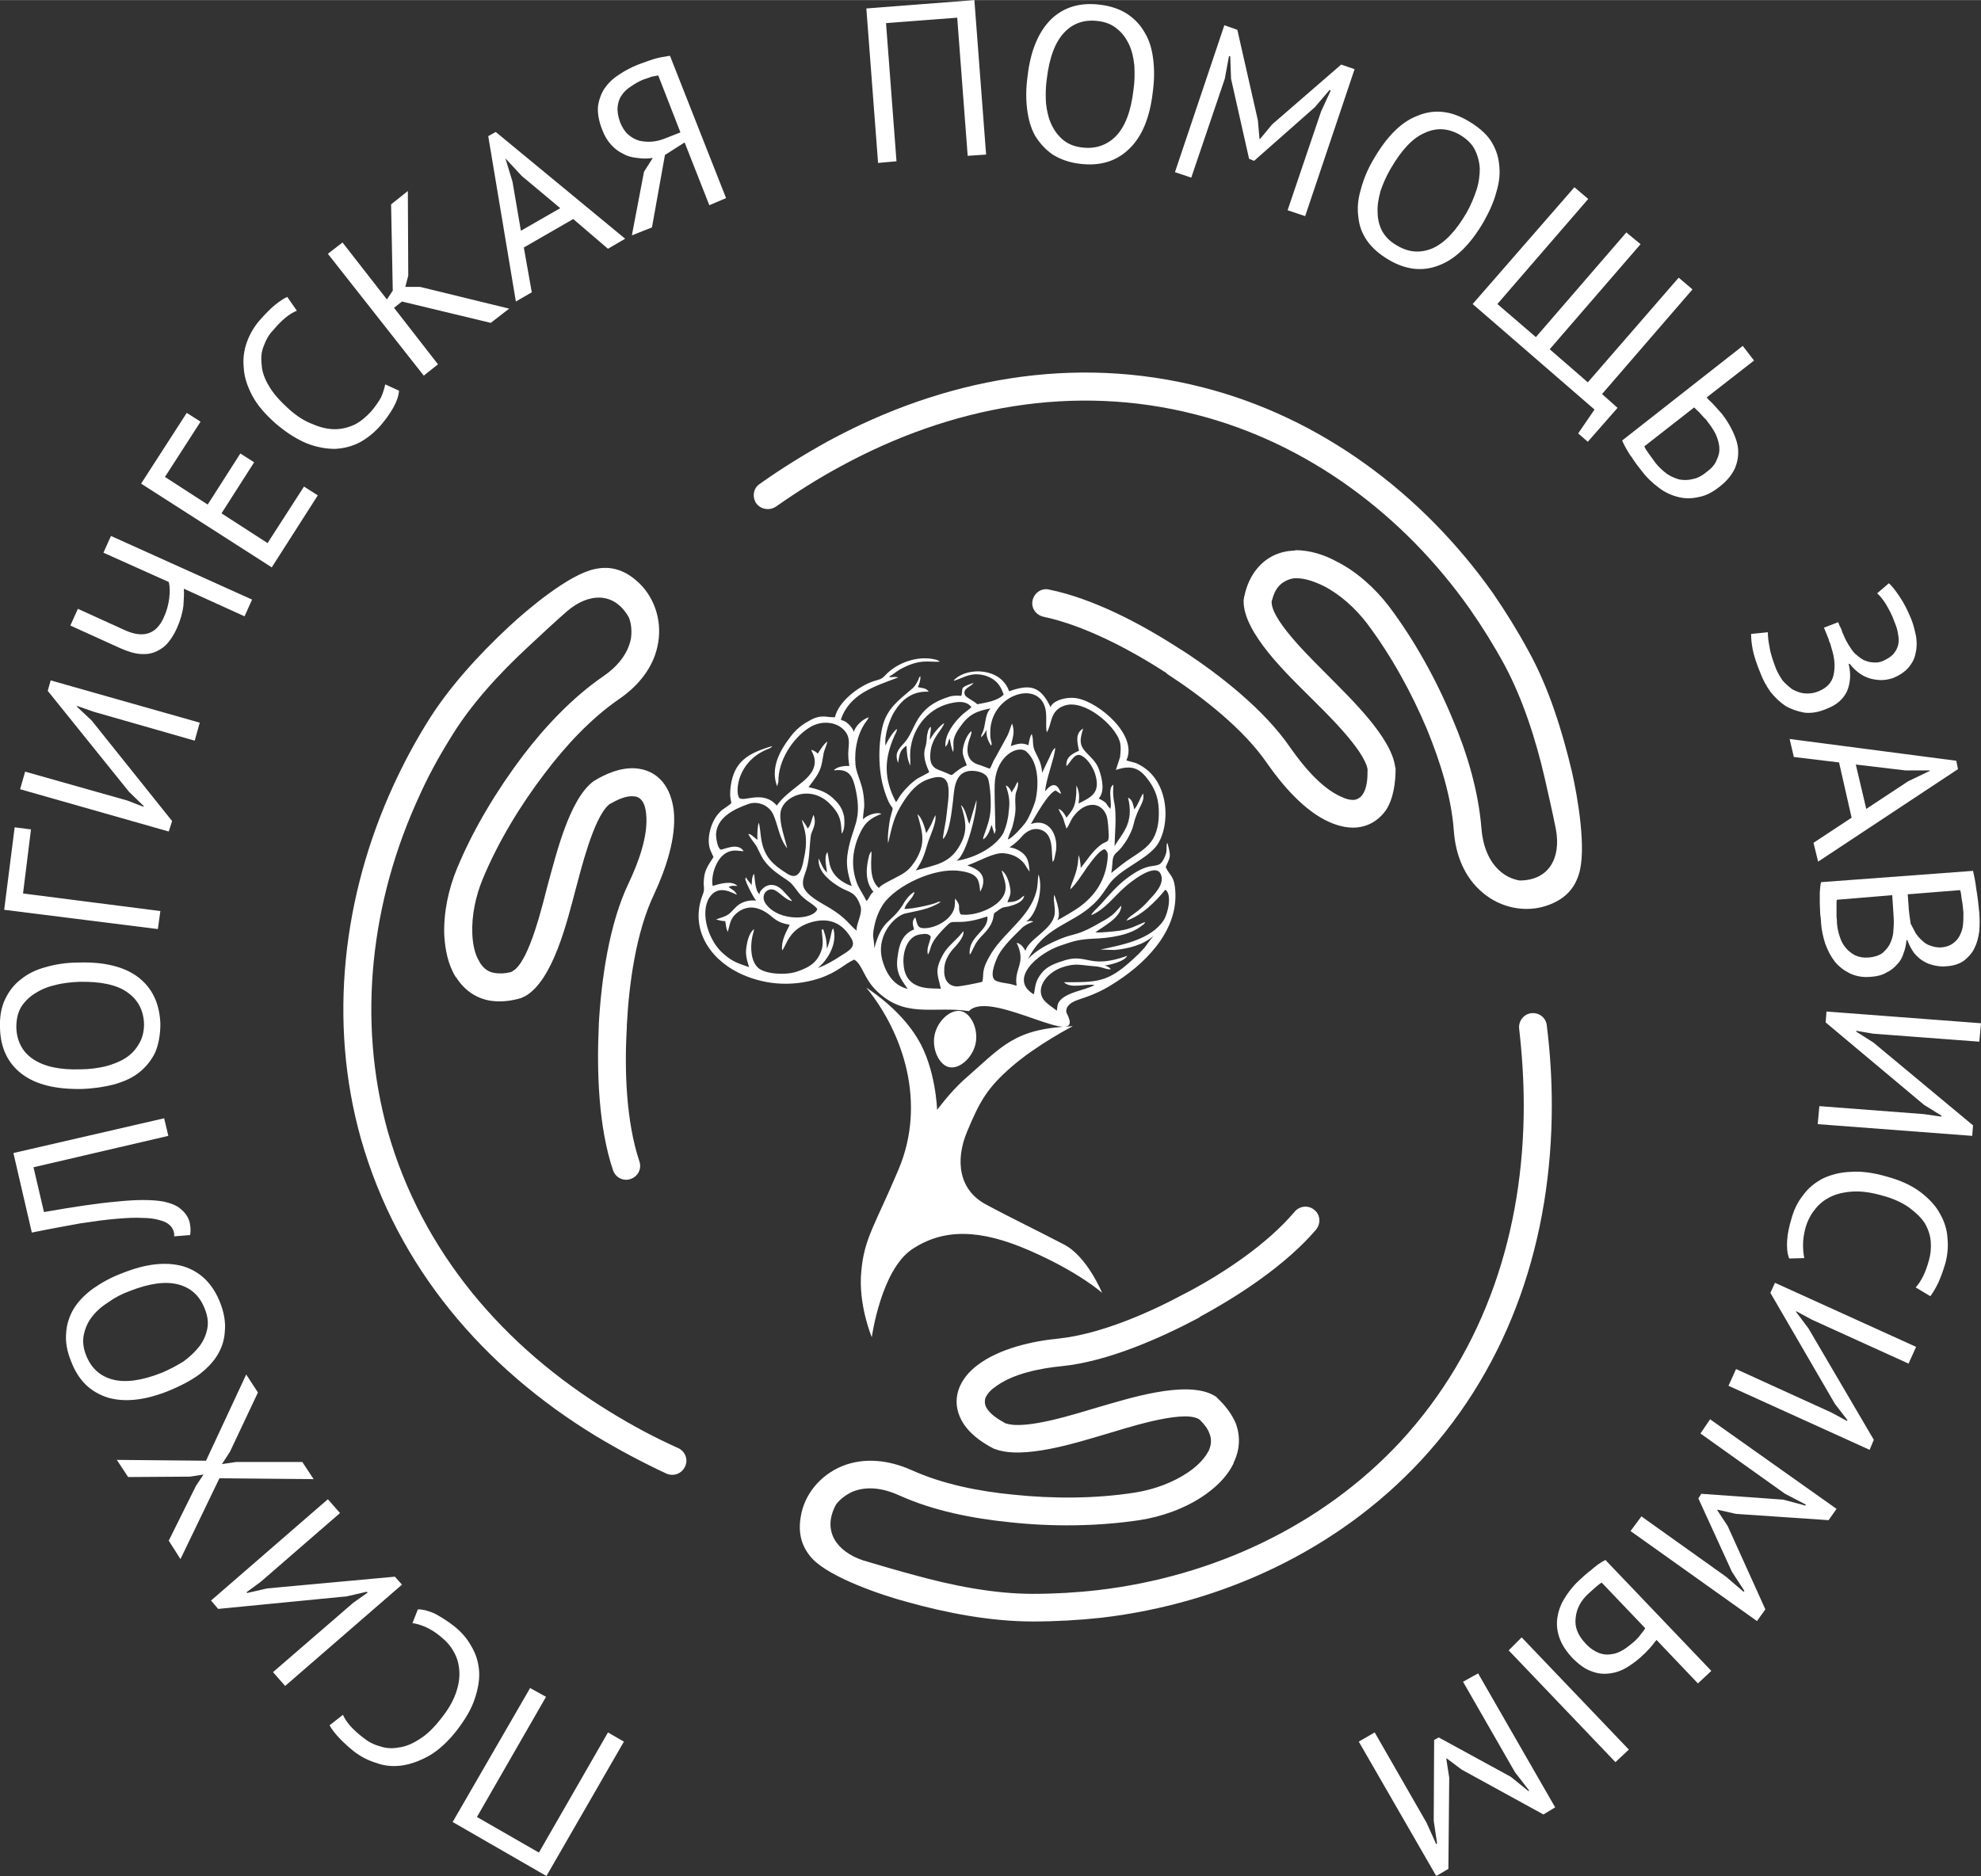<?xml version="1.0" encoding="UTF-8"?>
<!DOCTYPE svg PUBLIC "-//W3C//DTD SVG 1.1//EN" "http://www.w3.org/Graphics/SVG/1.1/DTD/svg11.dtd">
<!-- Creator: CorelDRAW 2020 (64-Bit) -->
<svg xmlns="http://www.w3.org/2000/svg" xml:space="preserve" width="455px" height="431px" version="1.1" style="shape-rendering:geometricPrecision; text-rendering:geometricPrecision; image-rendering:optimizeQuality; fill-rule:evenodd; clip-rule:evenodd"
viewBox="0 0 47.31 44.81"
 xmlns:xlink="http://www.w3.org/1999/xlink"
 xmlns:xodm="http://www.corel.com/coreldraw/odm/2003">
 <rect x="0" y="0" width="47.31" height="44.81" fill="#333333" stroke="none"/>
 <defs>
  <style type="text/css">
   <![CDATA[
    .fil1 {fill:white}
    .fil0 {fill:white;fill-rule:nonzero}
   ]]>
  </style>
 </defs>
 <g id="Слой_x0020_1">
  <g id="_913520592">
   <path class="fil0" d="M11.39 43.4l1.48 0.85 1.65 -2.87 0.38 0.22 -1.85 3.21 -2.24 -1.29 1.85 -3.2 0.38 0.21 -1.65 2.87zm-1.41 -4.96c0.13,0 0.27,0.04 0.42,0.11 0.14,0.08 0.29,0.17 0.43,0.28 0.18,0.14 0.32,0.3 0.42,0.48 0.11,0.18 0.17,0.37 0.19,0.58 0.02,0.21 -0.02,0.44 -0.1,0.68 -0.08,0.25 -0.23,0.5 -0.43,0.76 -0.21,0.27 -0.43,0.47 -0.65,0.6 -0.23,0.13 -0.45,0.21 -0.66,0.24 -0.22,0.03 -0.42,0.01 -0.61,-0.06 -0.2,-0.06 -0.37,-0.15 -0.53,-0.27 -0.16,-0.13 -0.29,-0.25 -0.38,-0.35 -0.09,-0.1 -0.16,-0.19 -0.21,-0.28l0.32 -0.25c0.08,0.18 0.24,0.36 0.49,0.55 0.11,0.09 0.24,0.16 0.39,0.2 0.14,0.05 0.29,0.06 0.45,0.03 0.17,-0.02 0.33,-0.09 0.5,-0.2 0.18,-0.11 0.35,-0.28 0.52,-0.5 0.16,-0.2 0.27,-0.39 0.34,-0.58 0.07,-0.19 0.1,-0.37 0.09,-0.54 -0.01,-0.17 -0.05,-0.32 -0.13,-0.46 -0.08,-0.15 -0.19,-0.27 -0.33,-0.38 -0.12,-0.1 -0.24,-0.17 -0.35,-0.22 -0.12,-0.05 -0.22,-0.08 -0.31,-0.09l0.13 -0.33zm-3.75 -0.66l-0.34 0.25 0.01 0.02 0.48 -0.11 3.05 -0.28 0.17 0.19 -2.79 2.42 -0.29 -0.33 1.92 -1.66 0.34 -0.24 -0.02 -0.02 -0.48 0.11 -3.07 0.3 -0.17 -0.2 2.79 -2.42 0.29 0.33 -1.89 1.64zm-0.99 -2.47l-0.93 1.93 -0.28 -0.44 0.65 -1.31 0.18 -0.27 -0.32 0.05 -1.48 0.01 -0.27 -0.41 2.13 0.02 0.96 -2.06 0.28 0.43 -0.67 1.42 -0.19 0.29 0.34 -0.05 1.58 0 0.27 0.41 -2.25 -0.02zm-1.21 -2.09c-0.57,0.23 -1.06,0.28 -1.46,0.16 -0.41,-0.13 -0.7,-0.41 -0.87,-0.86 -0.1,-0.24 -0.14,-0.47 -0.12,-0.68 0.01,-0.21 0.08,-0.41 0.18,-0.58 0.11,-0.18 0.27,-0.34 0.46,-0.48 0.2,-0.14 0.43,-0.27 0.7,-0.37 0.57,-0.23 1.06,-0.28 1.47,-0.16 0.4,0.13 0.69,0.41 0.87,0.87 0.09,0.23 0.13,0.46 0.11,0.67 -0.01,0.21 -0.07,0.4 -0.18,0.58 -0.11,0.18 -0.27,0.34 -0.46,0.48 -0.2,0.14 -0.43,0.26 -0.7,0.37zm-0.17 -0.43c0.19,-0.08 0.36,-0.17 0.52,-0.27 0.15,-0.11 0.28,-0.23 0.38,-0.36 0.1,-0.13 0.16,-0.27 0.19,-0.42 0.03,-0.15 0.01,-0.31 -0.06,-0.48 -0.12,-0.31 -0.33,-0.5 -0.63,-0.58 -0.3,-0.08 -0.69,-0.03 -1.17,0.16 -0.19,0.07 -0.36,0.16 -0.51,0.27 -0.16,0.1 -0.29,0.22 -0.39,0.35 -0.1,0.13 -0.16,0.28 -0.19,0.43 -0.03,0.15 -0.01,0.32 0.06,0.49 0.12,0.3 0.33,0.49 0.63,0.57 0.3,0.08 0.69,0.03 1.17,-0.16zm-3.06 -4.91l0.25 1.07c0.69,-0.12 1.27,-0.21 1.74,-0.25 0.47,-0.05 0.84,-0.05 1.12,0 0.18,0.04 0.33,0.1 0.42,0.19 0.1,0.08 0.17,0.19 0.2,0.31 0.01,0.06 0.02,0.11 0.02,0.16 0,0.05 0,0.09 -0.01,0.14l-0.38 0.03c0,-0.04 0,-0.08 -0.01,-0.11 -0.02,-0.06 -0.05,-0.12 -0.1,-0.16 -0.05,-0.05 -0.13,-0.09 -0.25,-0.12 -0.1,-0.03 -0.24,-0.05 -0.4,-0.05 -0.17,-0.01 -0.37,0 -0.61,0.02 -0.25,0.02 -0.54,0.06 -0.87,0.11 -0.33,0.06 -0.72,0.13 -1.16,0.22l-0.44 -1.9 3.6 -0.83 0.1 0.42 -3.22 0.75zm1.15 -1.87c-0.61,0.01 -1.09,-0.1 -1.43,-0.36 -0.33,-0.25 -0.51,-0.62 -0.52,-1.1 -0.01,-0.26 0.03,-0.49 0.12,-0.68 0.09,-0.19 0.21,-0.35 0.38,-0.48 0.16,-0.13 0.36,-0.23 0.59,-0.29 0.24,-0.07 0.5,-0.11 0.79,-0.11 0.61,-0.02 1.09,0.1 1.42,0.35 0.34,0.26 0.51,0.63 0.53,1.11 0,0.26 -0.04,0.48 -0.12,0.68 -0.09,0.19 -0.22,0.35 -0.38,0.48 -0.16,0.13 -0.36,0.22 -0.6,0.29 -0.23,0.06 -0.49,0.1 -0.78,0.11zm-0.01 -0.47c0.2,0 0.4,-0.03 0.58,-0.07 0.18,-0.05 0.34,-0.11 0.48,-0.2 0.14,-0.09 0.24,-0.2 0.32,-0.34 0.08,-0.13 0.12,-0.29 0.12,-0.47 -0.01,-0.32 -0.14,-0.58 -0.4,-0.76 -0.25,-0.18 -0.64,-0.26 -1.15,-0.25 -0.2,0.01 -0.4,0.03 -0.58,0.08 -0.18,0.04 -0.34,0.11 -0.48,0.2 -0.14,0.09 -0.25,0.2 -0.33,0.33 -0.08,0.14 -0.11,0.3 -0.11,0.48 0.01,0.32 0.14,0.58 0.39,0.75 0.26,0.18 0.64,0.27 1.16,0.25zm-1.2 -5.73l-0.19 1.53 3.28 0.42 -0.06 0.43 -3.67 -0.46 0.25 -1.97 0.39 0.05zm1.5 -2.81l-0.4 -0.14 0 0.02 0.35 0.33 1.92 2.4 -0.08 0.25 -3.55 -1.01 0.12 -0.42 2.44 0.69 0.39 0.15 0 -0.02 -0.35 -0.34 -1.94 -2.41 0.07 -0.25 3.56 1.01 -0.12 0.43 -2.41 -0.69zm-0.38 -2.46l1.12 0.51c0.44,0.2 0.75,0.1 0.93,-0.3 0.07,-0.15 0.11,-0.3 0.13,-0.45 0.02,-0.15 0.02,-0.29 -0.01,-0.4l-1.56 -0.7 0.18 -0.4 3.37 1.52 -0.18 0.4 -1.45 -0.66c0.01,0.11 0,0.25 -0.01,0.41 -0.02,0.16 -0.07,0.34 -0.15,0.52 -0.06,0.14 -0.13,0.25 -0.21,0.35 -0.08,0.1 -0.18,0.17 -0.29,0.22 -0.11,0.05 -0.23,0.07 -0.37,0.06 -0.15,-0.01 -0.31,-0.06 -0.49,-0.14l-1.19 -0.54 0.18 -0.4zm1.51 -2.99l1.09 -1.69 0.33 0.21 -0.85 1.32 1.02 0.66 0.78 -1.22 0.33 0.21 -0.78 1.22 1.1 0.71 0.87 -1.35 0.33 0.21 -1.1 1.72 -3.12 -2zm6.16 -2.22c-0.01,0.13 -0.06,0.27 -0.14,0.41 -0.08,0.14 -0.18,0.28 -0.3,0.42 -0.15,0.17 -0.31,0.3 -0.49,0.4 -0.19,0.1 -0.39,0.15 -0.6,0.16 -0.21,0 -0.44,-0.04 -0.67,-0.13 -0.24,-0.1 -0.48,-0.25 -0.74,-0.47 -0.26,-0.23 -0.45,-0.45 -0.57,-0.68 -0.12,-0.23 -0.19,-0.45 -0.2,-0.67 -0.02,-0.22 0.01,-0.42 0.08,-0.61 0.07,-0.19 0.17,-0.36 0.3,-0.51 0.14,-0.16 0.26,-0.28 0.37,-0.37 0.1,-0.08 0.2,-0.15 0.29,-0.19l0.23 0.33c-0.18,0.07 -0.37,0.23 -0.57,0.47 -0.1,0.1 -0.17,0.23 -0.22,0.37 -0.06,0.14 -0.07,0.29 -0.05,0.46 0.01,0.16 0.07,0.33 0.18,0.51 0.1,0.17 0.26,0.35 0.47,0.54 0.19,0.17 0.38,0.29 0.57,0.36 0.18,0.08 0.36,0.12 0.53,0.12 0.16,0 0.32,-0.04 0.47,-0.11 0.14,-0.07 0.27,-0.18 0.39,-0.31 0.1,-0.12 0.18,-0.23 0.24,-0.34 0.05,-0.11 0.08,-0.22 0.1,-0.31l0.33 0.15zm0.07 -2.13l-0.19 0.15 1.05 1.35 -0.34 0.27 -2.29 -2.91 0.35 -0.27 1.06 1.36 0.14 -0.21 -0.04 -2.06 0.4 -0.32 0.01 2.02 -0.07 0.27 0.35 0 2.13 0.52 -0.44 0.34 -2.12 -0.51zm4.09 -1.97l-1.18 0.68 0.19 1.07 -0.38 0.22 -0.66 -3.95 0.18 -0.1 3.09 2.55 -0.41 0.24 -0.83 -0.71zm-1.25 0.28l0.94 -0.54 -0.92 -0.77 -0.39 -0.42 0 0 0.17 0.56 0.2 1.17zm4.9 -0.78l-0.4 0.17 -0.59 -1.5 -0.47 0.3 -0.31 1.73 -0.48 0.19 0.29 -1.52 0.21 -0.33c-0.12,0.02 -0.25,0.02 -0.37,0 -0.12,-0.01 -0.24,-0.04 -0.34,-0.1 -0.11,-0.05 -0.21,-0.13 -0.29,-0.22 -0.09,-0.1 -0.16,-0.22 -0.21,-0.36 -0.08,-0.2 -0.11,-0.38 -0.1,-0.54 0.02,-0.16 0.07,-0.3 0.15,-0.43 0.09,-0.13 0.2,-0.24 0.34,-0.33 0.14,-0.1 0.3,-0.18 0.47,-0.25 0.12,-0.04 0.24,-0.09 0.37,-0.13 0.13,-0.04 0.26,-0.06 0.39,-0.08l1.34 3.4zm-1.98 -2.83c-0.1,0.04 -0.2,0.1 -0.29,0.16 -0.09,0.06 -0.17,0.13 -0.22,0.21 -0.06,0.08 -0.09,0.18 -0.1,0.28 -0.01,0.11 0.01,0.23 0.06,0.37 0.05,0.12 0.11,0.22 0.19,0.29 0.08,0.07 0.17,0.12 0.27,0.15 0.1,0.02 0.2,0.03 0.31,0.02 0.11,-0.01 0.22,-0.04 0.34,-0.09l0.33 -0.13 -0.53 -1.36c-0.05,0.01 -0.11,0.02 -0.16,0.03 -0.05,0.02 -0.11,0.04 -0.2,0.07zm7.5 -1.48l-1.7 0.13 0.25 3.3 -0.44 0.04 -0.28 -3.69 2.58 -0.2 0.28 3.69 -0.44 0.03 -0.25 -3.3zm1.68 1.4c0.07,-0.61 0.26,-1.06 0.56,-1.36 0.3,-0.29 0.69,-0.41 1.17,-0.35 0.26,0.03 0.48,0.11 0.65,0.22 0.18,0.12 0.32,0.27 0.42,0.45 0.11,0.18 0.17,0.39 0.2,0.63 0.03,0.24 0.03,0.5 -0.01,0.79 -0.07,0.61 -0.26,1.07 -0.57,1.36 -0.3,0.29 -0.69,0.41 -1.17,0.35 -0.26,-0.03 -0.47,-0.11 -0.65,-0.22 -0.17,-0.12 -0.31,-0.27 -0.42,-0.45 -0.1,-0.18 -0.16,-0.39 -0.19,-0.63 -0.03,-0.24 -0.03,-0.5 0.01,-0.79zm0.46 0.06c-0.03,0.2 -0.03,0.4 -0.02,0.58 0.02,0.19 0.06,0.36 0.13,0.51 0.07,0.15 0.16,0.27 0.28,0.37 0.12,0.1 0.27,0.16 0.45,0.18 0.32,0.04 0.59,-0.05 0.81,-0.27 0.22,-0.23 0.36,-0.59 0.42,-1.11 0.03,-0.2 0.03,-0.39 0.02,-0.58 -0.02,-0.19 -0.06,-0.36 -0.13,-0.51 -0.07,-0.14 -0.16,-0.27 -0.29,-0.37 -0.12,-0.1 -0.27,-0.16 -0.45,-0.18 -0.32,-0.04 -0.59,0.05 -0.8,0.27 -0.22,0.23 -0.36,0.6 -0.42,1.11zm6.55 0.78l0.23 -0.5 -0.03 -0.01 -0.35 0.41 -1.45 1.28 -0.12 -0.05 -0.43 -1.91 -0.02 -0.54 -0.03 0 -0.1 0.54 -0.8 2.36 -0.39 -0.13 1.18 -3.51 0.31 0.11 0.49 2.16 0.04 0.45 0.01 0 0.29 -0.35 1.65 -1.43 0.32 0.11 -1.18 3.51 -0.42 -0.14 0.8 -2.36zm1.26 1.13c0.31,-0.53 0.65,-0.88 1.05,-1.03 0.39,-0.16 0.79,-0.12 1.21,0.13 0.22,0.13 0.4,0.28 0.52,0.45 0.12,0.18 0.19,0.37 0.21,0.57 0.03,0.21 0.01,0.43 -0.06,0.66 -0.06,0.24 -0.17,0.48 -0.31,0.73 -0.31,0.53 -0.66,0.88 -1.05,1.03 -0.39,0.16 -0.8,0.12 -1.22,-0.13 -0.22,-0.13 -0.39,-0.28 -0.51,-0.45 -0.12,-0.17 -0.19,-0.36 -0.21,-0.57 -0.03,-0.21 -0.01,-0.43 0.06,-0.66 0.06,-0.23 0.16,-0.48 0.31,-0.73zm0.4 0.24c-0.1,0.17 -0.18,0.35 -0.24,0.53 -0.05,0.18 -0.08,0.35 -0.07,0.51 0,0.16 0.04,0.32 0.11,0.45 0.08,0.14 0.19,0.25 0.35,0.34 0.28,0.17 0.56,0.19 0.85,0.07 0.29,-0.13 0.56,-0.41 0.82,-0.86 0.1,-0.18 0.17,-0.35 0.23,-0.53 0.06,-0.18 0.08,-0.36 0.08,-0.52 -0.01,-0.16 -0.05,-0.31 -0.12,-0.45 -0.07,-0.14 -0.19,-0.25 -0.35,-0.35 -0.28,-0.16 -0.56,-0.18 -0.84,-0.05 -0.29,0.12 -0.56,0.41 -0.82,0.86zm1.96 3.23l2.43 -2.79 0.33 0.28 -2.17 2.51 0.92 0.79 2.16 -2.5 0.34 0.28 -2.17 2.51 0.91 0.79 2.17 -2.5 0.33 0.28 -2.16 2.5 0.37 0.33 -0.71 0.81 -0.23 -0.2 0.39 -0.57 -2.91 -2.52zm6.45 1l0.27 0.35 -1.13 0.88c0.01,0.02 0.03,0.04 0.06,0.07 0.03,0.03 0.07,0.06 0.1,0.1 0.03,0.03 0.07,0.07 0.1,0.11 0.04,0.04 0.07,0.08 0.1,0.11 0.1,0.13 0.19,0.27 0.26,0.42 0.07,0.15 0.12,0.29 0.13,0.44 0.01,0.16 -0.02,0.31 -0.08,0.45 -0.07,0.15 -0.19,0.3 -0.36,0.43 -0.16,0.13 -0.33,0.22 -0.5,0.25 -0.17,0.04 -0.33,0.04 -0.49,0 -0.16,-0.04 -0.32,-0.11 -0.46,-0.22 -0.15,-0.11 -0.29,-0.24 -0.41,-0.4 -0.03,-0.04 -0.07,-0.09 -0.11,-0.14 -0.04,-0.06 -0.09,-0.12 -0.13,-0.19 -0.05,-0.06 -0.09,-0.13 -0.13,-0.2 -0.04,-0.07 -0.07,-0.13 -0.1,-0.2l2.88 -2.26zm-2.08 2.8c0.08,0.1 0.17,0.18 0.26,0.25 0.1,0.07 0.2,0.11 0.3,0.14 0.11,0.02 0.22,0.02 0.33,-0.01 0.11,-0.02 0.22,-0.08 0.33,-0.17 0.12,-0.09 0.2,-0.18 0.24,-0.29 0.05,-0.1 0.07,-0.2 0.06,-0.31 -0.01,-0.1 -0.04,-0.2 -0.09,-0.31 -0.05,-0.1 -0.12,-0.2 -0.19,-0.29 -0.02,-0.03 -0.04,-0.06 -0.08,-0.09 -0.03,-0.03 -0.06,-0.07 -0.09,-0.1 -0.03,-0.04 -0.06,-0.06 -0.09,-0.09 -0.03,-0.03 -0.05,-0.05 -0.06,-0.06l-1.19 0.93c0.02,0.05 0.06,0.11 0.11,0.18 0.06,0.08 0.11,0.15 0.16,0.22zm4.02 3.93l0.34 -0.13 0.03 0.08c0.02,0.03 0.03,0.06 0.05,0.1 0.01,0.05 0.03,0.09 0.05,0.13 0.02,0.05 0.04,0.09 0.06,0.13 0.02,0.04 0.04,0.07 0.05,0.09 0.05,0.08 0.1,0.16 0.16,0.22 0.07,0.06 0.13,0.11 0.2,0.15 0.07,0.03 0.15,0.06 0.23,0.06 0.08,0.01 0.15,0 0.23,-0.03 0.11,-0.05 0.19,-0.1 0.25,-0.16 0.06,-0.07 0.1,-0.14 0.12,-0.22 0.02,-0.08 0.02,-0.17 0,-0.26 -0.01,-0.09 -0.04,-0.19 -0.08,-0.28 -0.06,-0.18 -0.14,-0.32 -0.21,-0.44 -0.07,-0.11 -0.14,-0.2 -0.21,-0.26l0.28 -0.24c0.06,0.05 0.15,0.16 0.25,0.31 0.11,0.16 0.2,0.34 0.29,0.56 0.05,0.13 0.08,0.26 0.11,0.4 0.02,0.13 0.02,0.27 -0.01,0.39 -0.02,0.13 -0.08,0.24 -0.16,0.34 -0.09,0.11 -0.21,0.19 -0.37,0.26 -0.17,0.06 -0.34,0.07 -0.54,0.02 -0.19,-0.05 -0.36,-0.17 -0.51,-0.36l-0.02 0.01c0.06,0.24 0.04,0.46 -0.04,0.65 -0.09,0.19 -0.25,0.33 -0.49,0.42 -0.19,0.08 -0.36,0.11 -0.53,0.09 -0.16,-0.03 -0.31,-0.08 -0.45,-0.16 -0.13,-0.09 -0.25,-0.2 -0.36,-0.34 -0.1,-0.14 -0.18,-0.29 -0.24,-0.45 -0.09,-0.22 -0.15,-0.4 -0.18,-0.55 -0.03,-0.15 -0.04,-0.27 -0.04,-0.38l0.4 -0.04c0,0.09 0.01,0.21 0.04,0.35 0.02,0.15 0.08,0.32 0.15,0.51 0.04,0.1 0.1,0.2 0.16,0.29 0.07,0.08 0.15,0.15 0.23,0.21 0.09,0.05 0.19,0.09 0.29,0.1 0.11,0.01 0.22,0 0.34,-0.05 0.2,-0.08 0.32,-0.21 0.36,-0.39 0.04,-0.19 0.03,-0.4 -0.05,-0.64 -0.01,-0.04 -0.02,-0.07 -0.03,-0.11 -0.02,-0.03 -0.03,-0.07 -0.04,-0.11l-0.11 -0.27zm0.66 4.54l-0.3 -1.32 -1.08 -0.13 -0.1 -0.43 3.98 0.52 0.04 0.2 -3.34 2.21 -0.11 -0.45 0.91 -0.6zm0.1 -1.27l0.25 1.06 1 -0.66 0.52 -0.25 0 -0.01 -0.59 0 -1.18 -0.14zm2.15 4.82c-0.08,0.01 -0.17,0 -0.27,-0.02 -0.09,-0.02 -0.18,-0.05 -0.26,-0.1 -0.09,-0.05 -0.16,-0.12 -0.23,-0.2 -0.06,-0.09 -0.12,-0.19 -0.16,-0.31l-0.02 0.01c-0.01,0.1 -0.03,0.21 -0.07,0.31 -0.03,0.1 -0.08,0.19 -0.15,0.26 -0.07,0.08 -0.15,0.15 -0.26,0.2 -0.1,0.06 -0.22,0.09 -0.36,0.1 -0.19,0.02 -0.36,-0.01 -0.51,-0.08 -0.14,-0.07 -0.26,-0.16 -0.36,-0.28 -0.1,-0.13 -0.17,-0.27 -0.23,-0.43 -0.05,-0.16 -0.09,-0.33 -0.1,-0.5 0,-0.06 -0.01,-0.13 -0.02,-0.21 0,-0.08 -0.01,-0.17 -0.01,-0.26 0,-0.08 0,-0.17 0,-0.26 0.01,-0.09 0.01,-0.17 0.03,-0.24l3.63 -0.27c0.03,0.13 0.06,0.28 0.08,0.45 0.03,0.17 0.05,0.36 0.07,0.56 0.01,0.14 0.01,0.28 0,0.42 -0.02,0.15 -0.05,0.28 -0.11,0.4 -0.05,0.12 -0.14,0.22 -0.25,0.31 -0.11,0.08 -0.25,0.13 -0.44,0.14zm-2.6 -1.03c0.01,0.11 0.03,0.22 0.07,0.33 0.03,0.1 0.08,0.19 0.15,0.27 0.06,0.07 0.14,0.13 0.22,0.17 0.09,0.04 0.19,0.06 0.31,0.05 0.14,-0.01 0.26,-0.05 0.34,-0.11 0.08,-0.07 0.15,-0.15 0.19,-0.25 0.04,-0.09 0.07,-0.2 0.07,-0.32 0.01,-0.11 0.01,-0.23 0,-0.35l-0.03 -0.46 -1.32 0.11c-0.01,0.02 -0.01,0.06 -0.01,0.1 0,0.05 0,0.1 0,0.15 0,0.05 0,0.11 0,0.16 0.01,0.06 0.01,0.11 0.01,0.15zm1.71 -0.42c0,0.06 0.01,0.13 0.02,0.22 0.01,0.08 0.02,0.15 0.03,0.21 0.04,0.08 0.08,0.15 0.12,0.23 0.05,0.07 0.1,0.13 0.16,0.18 0.06,0.06 0.13,0.1 0.2,0.12 0.08,0.03 0.16,0.04 0.24,0.04 0.12,-0.01 0.21,-0.04 0.28,-0.09 0.07,-0.05 0.13,-0.11 0.17,-0.19 0.04,-0.08 0.07,-0.16 0.08,-0.26 0.01,-0.1 0.01,-0.2 0.01,-0.29 -0.01,-0.12 -0.02,-0.23 -0.04,-0.32 -0.01,-0.1 -0.02,-0.17 -0.04,-0.22l-1.25 0.1 0.02 0.27zm0.36 4.98l0.42 0.06 0.01 -0.02 -0.42 -0.26 -2.35 -1.97 0.02 -0.26 3.69 0.28 -0.04 0.44 -2.53 -0.19 -0.41 -0.07 0 0.02 0.41 0.26 2.38 1.98 -0.02 0.25 -3.69 -0.28 0.04 -0.43 2.49 0.19zm-3.21 3.45c-0.05,-0.12 -0.06,-0.27 -0.05,-0.43 0.01,-0.17 0.05,-0.34 0.1,-0.51 0.06,-0.22 0.15,-0.41 0.28,-0.57 0.12,-0.17 0.28,-0.3 0.47,-0.4 0.19,-0.09 0.41,-0.15 0.66,-0.16 0.26,-0.02 0.55,0.02 0.86,0.11 0.34,0.09 0.61,0.22 0.81,0.37 0.21,0.16 0.37,0.33 0.47,0.52 0.11,0.19 0.17,0.39 0.18,0.59 0.02,0.2 0,0.4 -0.05,0.59 -0.06,0.2 -0.12,0.36 -0.18,0.49 -0.06,0.12 -0.12,0.22 -0.18,0.3l-0.35 -0.21c0.13,-0.14 0.24,-0.36 0.32,-0.66 0.04,-0.14 0.05,-0.28 0.04,-0.43 -0.01,-0.15 -0.06,-0.3 -0.14,-0.44 -0.09,-0.14 -0.22,-0.26 -0.38,-0.38 -0.17,-0.12 -0.39,-0.22 -0.66,-0.29 -0.25,-0.07 -0.47,-0.1 -0.67,-0.09 -0.2,0.01 -0.38,0.05 -0.53,0.12 -0.15,0.07 -0.28,0.17 -0.38,0.3 -0.1,0.12 -0.18,0.27 -0.23,0.44 -0.04,0.15 -0.06,0.29 -0.06,0.41 0,0.12 0.01,0.23 0.03,0.32l-0.36 0.01zm1.01 3.68l0.37 0.2 0.01 -0.02 -0.3 -0.39 -1.54 -2.65 0.11 -0.24 3.37 1.53 -0.18 0.4 -2.31 -1.05 -0.37 -0.2 -0.01 0.01 0.3 0.4 1.56 2.66 -0.1 0.24 -3.37 -1.53 0.18 -0.4 2.28 1.04zm-2.52 3.92l0.42 0.36 0.02 -0.02 -0.3 -0.46 -0.8 -1.75 0.07 -0.11 1.96 0.14 0.52 0.14 0.02 -0.02 -0.5 -0.26 -2.02 -1.44 0.23 -0.34 3.02 2.14 -0.19 0.27 -2.21 -0.15 -0.44 -0.1 -0.01 0.01 0.25 0.38 0.9 1.99 -0.2 0.28 -3.02 -2.15 0.26 -0.35 2.02 1.44zm-2.32 4.13l-0.32 0.3 -2.55 -2.67 0.31 -0.31 2.56 2.68zm1.97 -1.88l-0.32 0.3 -0.99 -1.04c-0.01,0.02 -0.03,0.04 -0.05,0.06 -0.02,0.03 -0.04,0.06 -0.07,0.09 -0.03,0.04 -0.06,0.07 -0.09,0.1 -0.03,0.03 -0.06,0.07 -0.09,0.09 -0.12,0.12 -0.25,0.22 -0.38,0.3 -0.14,0.09 -0.28,0.14 -0.43,0.16 -0.14,0.02 -0.29,0.01 -0.44,-0.05 -0.15,-0.05 -0.3,-0.16 -0.45,-0.31 -0.15,-0.16 -0.25,-0.31 -0.31,-0.47 -0.06,-0.16 -0.08,-0.32 -0.06,-0.48 0.02,-0.15 0.07,-0.31 0.16,-0.46 0.09,-0.15 0.2,-0.3 0.35,-0.44 0.04,-0.04 0.08,-0.07 0.13,-0.12 0.05,-0.04 0.1,-0.09 0.16,-0.13 0.05,-0.05 0.11,-0.09 0.17,-0.14 0.06,-0.04 0.12,-0.08 0.18,-0.11l2.53 2.65zm-2.93 -1.85c-0.19,0.17 -0.29,0.37 -0.31,0.58 -0.03,0.22 0.05,0.42 0.24,0.62 0.1,0.11 0.21,0.18 0.31,0.22 0.1,0.04 0.21,0.05 0.31,0.03 0.1,-0.01 0.19,-0.05 0.29,-0.11 0.09,-0.06 0.18,-0.13 0.27,-0.21 0.04,-0.04 0.09,-0.09 0.14,-0.16 0.05,-0.06 0.08,-0.1 0.1,-0.14l-1.04 -1.09c-0.08,0.05 -0.18,0.14 -0.31,0.26zm-3.87 5.48l0.23 0.51 0.02 -0.02 -0.08 -0.54 0.01 -1.93 0.11 -0.06 1.72 0.94 0.42 0.34 0.02 -0.01 -0.34 -0.44 -1.24 -2.16 0.36 -0.2 1.84 3.2 -0.28 0.17 -1.95 -1.07 -0.36 -0.27 -0.01 0.01 0.07 0.45 -0.02 2.18 -0.29 0.17 -1.85 -3.21 0.38 -0.22 1.24 2.16z"/>
   <g>
    <path class="fil1" d="M20.69 23.59c0.88,1.08 1.44,2.75 0.77,4.34 -0.56,1.33 -0.82,1.64 -0.89,2.43 -0.08,0.8 0.25,1.58 0.25,1.58 0,0 0.22,-1.6 0.96,-2.1 0.75,-0.5 1.62,-0.49 2.81,0.03 1.19,0.52 1.73,1.01 1.73,1.01 0,0 -0.36,-0.88 -0.92,-1.16 -0.55,-0.29 -1.24,-0.62 -1.87,-0.96 -0.62,-0.34 -0.73,-1.03 -0.43,-1.74 0.3,-0.72 0.48,-1.04 1.07,-1.55 0.6,-0.52 1.45,-0.96 1.45,-0.96 -1.41,0.06 -1.67,0.47 -2.61,1.29 -0.32,0.29 -0.63,0.71 -0.63,0.71 0,0 -0.03,-1 -0.47,-1.71 -0.43,-0.72 -1.22,-1.21 -1.22,-1.21zm2.61 1.33c0.07,-0.34 -0.11,-0.72 -0.35,-0.77 -0.25,-0.05 -0.56,0.23 -0.63,0.57 -0.07,0.34 0.11,0.72 0.35,0.77 0.25,0.05 0.56,-0.23 0.63,-0.57z"/>
    <path class="fil1" d="M21.23 16.16c0.1,-0.05 0.16,-0.11 0.26,-0.17 0.5,-0.28 0.72,-0.16 0.96,-0.19l-0.08 -0.04c-0.43,-0.12 -0.95,0.06 -1.24,0.38 -0.09,0.09 -0.11,0.08 -0.27,0.13 -0.38,0.13 -0.84,0.5 -0.92,0.86 -0.21,0.01 -0.33,-0.09 -0.64,0.1 -0.19,0.1 -0.33,0.24 -0.44,0.39 -0.23,0.3 -0.47,0.73 -0.3,1.16l0.03 -0.11c-0.01,-0.49 0.33,-1.04 0.75,-1.3 0.3,-0.18 0.64,-0.12 0.81,0.06 0.2,0.2 0.09,0.41 0.11,0.65 0,0.07 0.02,0.15 0.02,0.22 -0.07,-0.02 -0.26,0.01 -0.32,0.06 -0.05,0.03 -0.01,-0.01 -0.04,0.04 0.37,-0.05 0.45,0.15 0.52,0.48 0.15,0.73 -0.08,0.84 -0.19,1.46 -0.05,0.28 -0.02,0.48 0.09,0.82 -0.12,-0.03 -0.3,-0.14 -0.39,-0.25 -0.16,-0.19 -0.14,-0.34 -0.19,-0.56 -0.09,0.13 -0.02,0.34 -0.01,0.49 -0.09,-0.08 -0.13,-0.19 -0.2,-0.34 0,0.02 0,0.04 0,0.06 0,0.29 0.32,0.52 0.51,0.63 0.21,0.13 0.37,0.09 0.49,0.45 0.06,0.18 -0.12,0.46 -0.09,0.59 -0.18,-0.14 -0.23,-0.29 -0.64,-0.54 -0.16,-0.1 -0.56,-0.29 -0.63,-0.51 -0.05,-0.14 0.04,-0.31 0.07,-0.42 0.04,-0.13 0.06,-0.28 0.07,-0.43 0.01,-0.09 0.02,-0.37 0.05,-0.43 0.05,-0.14 0.12,-0.24 0.05,-0.44 -0.05,0.11 -0.06,0.24 -0.14,0.33 -0.05,-0.11 -0.08,-0.12 -0.13,-0.21 -0.03,0.09 0.18,0.31 0.04,0.92 -0.03,0.16 -0.09,0.55 -0.38,0.38 -0.35,-0.22 -0.57,-0.4 -0.64,-0.84 -0.02,-0.12 -0.03,-0.31 -0.06,-0.39 -0.03,0.08 -0.04,0.31 -0.03,0.41l-0.15 -0.12c-0.06,-0.03 -0.01,-0.01 -0.07,-0.02 0.05,0.1 0.13,0.19 0.19,0.28 0.06,0.11 0.1,0.21 0.16,0.31 0.13,0.19 0.26,0.29 0.43,0.41 0.27,0.18 0.23,0.15 0.43,0.41 0.14,0.18 0.34,0.25 0.44,0.38 -0.08,0.26 -0.91,0.32 -1.23,-0.12 -0.15,-0.21 0.04,-0.41 0.21,-0.33 0.13,0.06 0.28,0.25 0.42,0.26 -0.03,-0.04 -0.13,-0.15 -0.18,-0.2 -0.11,-0.14 -0.29,-0.25 -0.47,-0.14 -0.06,0.04 -0.14,0.12 -0.13,0.18 -0.11,-0.09 -0.11,-0.37 -0.13,-0.49 -0.06,0.07 -0.05,0.18 -0.06,0.27 -0.04,-0.06 -0.1,-0.12 -0.14,-0.19 -0.02,0.07 0,0.08 0,0.08 0.03,0.11 0.19,0.42 0.25,0.48 -0.18,-0.02 -0.37,0.03 -0.5,0.17 -0.17,0.18 -0.16,0.18 -0.46,0.28 0.08,0.02 0.13,0.04 0.22,0.04 0.02,0.09 0.01,0.14 0.06,0.26 0.05,-0.16 0.05,-0.3 0.19,-0.43 0.3,-0.27 0.62,-0.15 0.88,0.08 0.15,0.12 0.23,0.14 0.41,0.18 -0.09,0.18 -0.21,0.39 -0.18,0.61 0.11,-0.13 0.15,-0.49 0.65,-0.66 0.44,-0.14 0.77,-0.02 1,0.37 0.12,0.2 -0.04,0.29 -0.25,0.42 -0.15,0.1 -0.37,0.23 -0.55,0.29 0.24,-0.19 0.48,-0.59 0.37,-0.95 -0.01,0.01 -0.02,0.04 -0.03,0.05 -0.03,0.11 -0.04,0.23 -0.12,0.44 -0.02,-0.25 -0.01,-0.22 -0.09,-0.47 -0.06,0.05 -0.04,-0.03 -0.03,0.09 0.02,0.19 0.04,0.31 -0.04,0.49 -0.11,0.25 -0.3,0.35 -0.57,0.44 -0.28,0.09 -0.75,0.05 -0.91,-0.09 -0.18,-0.16 -0.19,-0.49 -0.15,-0.71 0.01,-0.08 0.04,-0.14 0.05,-0.22 -0.11,0.08 -0.16,0.27 -0.18,0.4 -0.03,0.19 -0.01,0.29 0.06,0.51 -0.25,-0.09 -0.38,-0.12 -0.59,-0.3 -0.38,-0.31 -0.59,-0.99 -0.36,-1.36 0.22,-0.34 0.56,-0.1 0.66,-0.07 -0.06,-0.12 -0.13,-0.12 -0.2,-0.19 0.12,-0.04 0.11,-0.02 0.21,-0.02 -0.13,-0.14 -0.43,-0.05 -0.59,0 -0.05,-0.26 0.1,-0.72 0.39,-0.82 0.14,-0.05 0.25,-0.01 0.35,-0.01 -0.14,-0.23 -0.5,-0.02 -0.55,-0.04 -0.08,-0.04 -0.11,-0.29 -0.11,-0.36 0.02,-0.4 0.41,-0.6 0.78,-0.73 0.24,-0.08 0.5,0.05 0.59,0.26 0.11,0.25 0.14,0.54 0.3,0.76 0.03,0.04 0.01,0.02 0.03,0.04 -0.06,-0.26 -0.19,-0.59 -0.16,-0.85 0.05,-0.4 0.72,-0.68 1.18,-0.21 0.29,0.29 0.26,0.47 0.28,0.71 0.08,-0.09 0.07,-0.29 0.06,-0.4 -0.03,-0.16 -0.1,-0.28 -0.2,-0.38 -0.19,-0.21 -0.39,-0.27 -0.65,-0.33 0.11,-0.15 0.25,-0.31 0.3,-0.5 0.03,-0.11 0.04,-0.2 0.06,-0.31 0.02,-0.09 0.07,-0.18 0.09,-0.28 -0.08,0.05 -0.18,0.21 -0.23,0.29 -0.05,-0.05 -0.1,-0.08 -0.16,-0.09 0.08,0.15 0.12,0.27 0.06,0.44 -0.13,0.33 -0.59,0.49 -0.88,0.89 -0.33,-0.39 -0.81,-0.06 -0.9,-0.19 -0.09,-0.14 -0.05,-0.83 0.64,-1.14 0.04,-0.02 0.13,-0.04 0.15,-0.09 -0.58,0.17 -0.91,0.37 -0.99,0.96 -0.06,0.5 0.14,0.32 -0.14,0.52 -0.06,0.04 -0.09,0.06 -0.13,0.11 -0.21,0.21 -0.33,0.67 -0.2,0.93l0.06 0.13c-0.12,0.19 -0.22,0.31 -0.23,0.55 -0.02,0.15 0.03,0.19 -0.02,0.33 -0.32,0.79 0.12,1.52 0.84,1.88 0.56,0.28 1.25,0.36 1.93,0.14 0.45,-0.15 0.61,-0.35 0.84,-0.45 0.19,0.11 0.22,0.41 0.49,0.7 0.7,0.73 1.39,0.4 2.25,0.53 0.52,-0.55 2.86,1.03 2.33,0.04 -0.02,-0.08 0.01,-0.17 0.14,-0.25 0.15,-0.09 0.48,-0.13 0.94,-0.42 0.77,-0.47 1.57,-1.25 1.52,-2.21 -0.02,-0.41 -0.14,-0.39 -0.23,-0.6 0.1,-0.25 0.14,-0.21 0.04,-0.58 -0.02,0.04 -0.02,0.05 -0.02,0.1 0,0.09 0,0.14 -0.04,0.23 -0.17,0.39 -0.25,0.03 -0.87,0.49 -0.28,0.2 -0.46,0.43 -0.69,0.68 -0.06,0.07 -0.17,0.15 -0.2,0.23 0.33,-0.14 0.53,-0.43 0.79,-0.66 0.13,-0.12 0.77,-0.64 0.88,-0.3 0.08,0.22 -0.16,0.46 -0.3,0.61 -0.07,0.08 -0.16,0.17 -0.25,0.24 -0.08,0.07 -0.23,0.15 -0.28,0.24 0.37,-0.12 0.71,-0.47 0.93,-0.74 0.17,0.11 0.06,0.58 -0.04,0.73 -0.3,0.46 -0.99,0.59 -1.51,0.7l0.34 0.01c0.32,-0.03 0.69,-0.12 0.93,-0.34 -0.02,0.02 -0.18,0.23 -0.22,0.29 -0.08,0.09 -0.17,0.18 -0.27,0.27 -0.61,0.56 -0.85,0.55 -1.65,0.55 0.16,0.17 0.57,0.02 0.73,0.07 -0.23,0.12 -0.62,0.16 -0.81,0.35 -0.09,0.1 -0.07,0.14 -0.09,0.26 -0.08,-0.06 -0.21,-0.15 -0.28,-0.22 -0.26,-0.27 0,-0.68 0.42,-0.82 0.29,-0.09 0.36,-0.06 0.66,-0.03 0.09,0.01 0.16,0.01 0.24,0.03 0.09,0.02 0.16,0.06 0.25,0.05 -0.04,-0.05 -0.08,-0.07 -0.15,-0.09 0.13,-0.01 0.48,-0.1 0.54,-0.23 -0.89,0.32 -0.95,-0.05 -1.47,0.1 -0.26,0.08 -0.45,0.15 -0.58,0.32 -0.16,0.2 -0.14,0.33 -0.18,0.5 -0.61,-0.36 0.08,-0.98 0.65,-1.17 0.32,-0.11 0.42,-0.14 0.77,-0.16 0.37,-0.01 0.89,-0.08 1.17,-0.32 0.04,-0.02 0.05,-0.04 0.07,-0.08 -0.23,0.09 -0.34,0.17 -0.62,0.21 -0.15,0.02 -0.46,0.05 -0.57,0.04 0.16,-0.13 0.62,-0.35 0.62,-0.64 -0.07,0.07 -0.12,0.14 -0.2,0.21 -0.09,0.07 -0.16,0.12 -0.26,0.17 -0.59,0.35 -0.63,0.27 -0.96,0.4 -0.29,0.12 -0.61,0.27 -0.81,0.5 0.4,-0.8 1.05,-0.82 1.57,-1.32 0.18,-0.17 0.26,-0.32 0.39,-0.5 0.27,-0.34 0.8,-0.53 1.08,-0.85 0.37,-0.43 0.39,-1.62 -0.43,-2 -0.08,-0.04 -0.19,-0.05 -0.26,-0.08 0.28,-0.59 -0.64,-1.38 -1.17,-1.48 -0.25,-0.05 -0.59,0.05 -0.64,0.21 -0.24,-0.5 -0.48,-0.56 -0.99,-0.38 -0.2,-0.57 -0.98,-0.57 -1.28,-0.3 -0.05,0.04 -0.03,0.02 -0.04,0.05 0.26,-0.08 0.4,-0.21 0.73,-0.13 0.21,0.06 0.37,0.18 0.46,0.46 -0.16,0.16 -0.43,0.19 -0.63,0.23 -0.07,-0.07 -0.26,-0.16 -0.29,-0.21 -0.08,-0.17 0.14,-0.2 0.2,-0.3 -0.35,0.12 -0.24,0.11 -0.29,0.31 -0.09,-0.01 -0.22,-0.01 -0.32,0.03 -0.81,0.26 -0.76,0.79 -1.05,1.1 -0.14,0.15 -0.23,0.25 -0.14,0.47 0.03,-0.18 0.03,-0.3 0.2,-0.41 0.01,0.18 0.01,0.3 0.09,0.48l0 -0.13c-0.05,-0.59 0.3,-1.15 0.84,-1.33 0.2,-0.06 0.48,-0.13 0.62,0.06 -0.06,0.06 -0.17,0.13 -0.24,0.2 -0.18,0.17 -0.41,0.47 -0.38,0.75l0.05 -0.07c0.02,-0.05 0.02,-0.09 0.05,-0.13 0.02,0.11 0.04,0.21 0.08,0.32 0.05,-0.15 -0.08,-0.26 0.17,-0.6 0.2,-0.29 0.39,-0.38 0.73,-0.44 -0.13,0.12 -0.12,0.35 -0.17,0.51 -0.01,0.04 -0.02,0.05 -0.03,0.08 -0.03,0.06 -0.02,0.03 -0.03,0.1 0.05,-0.04 0.11,-0.13 0.13,-0.18 -0.01,0.14 0.03,0.26 0.11,0.38 0.03,-0.06 0,-0.07 -0.01,-0.16 -0.01,-0.05 -0.01,-0.09 -0.01,-0.15 -0.01,-0.88 1.09,-1.26 1.3,-0.63 0.07,0.2 0.01,0.43 0.05,0.62 0.13,-0.19 0.06,-0.52 0.43,-0.64 0.46,-0.15 1.18,0.45 1.31,0.85 0.04,0.12 0.02,0.28 0.01,0.38l-0.1 0.31c0.4,-0.14 0.59,-0.02 0.79,0.26 0.23,0.32 0.25,0.61 0.23,0.93 -0.06,0.59 -0.35,0.7 -0.77,0.99 -0.14,0.1 -0.24,0.19 -0.36,0.28 0.05,-0.25 -0.01,-0.38 0.14,-0.5 0.16,-0.14 0.34,-0.44 0.39,-0.65 0.1,-0.44 0.28,-0.52 0.23,-0.75 -0.08,0.12 -0.11,0.26 -0.21,0.38 -0.03,-0.11 -0.04,-0.23 -0.15,-0.28 0.16,0.63 -0.17,0.88 -0.32,1.16 0,-0.23 0.03,-0.48 0.02,-0.72 0,-0.13 -0.01,-0.24 -0.04,-0.38 -0.03,-0.2 -0.01,-0.22 -0.01,-0.37 -0.05,0.04 -0.06,0.06 -0.07,0.13 -0.02,0.15 0.03,0.31 0,0.45 -0.15,-0.15 -0.02,-0.11 -0.28,-0.25 0.14,-0.15 0.1,-0.44 0,-0.71 -0.14,-0.35 -0.5,-0.41 -0.42,-0.77 0.01,-0.06 0.03,-0.13 0.05,-0.19 -0.19,0.11 -0.15,0.3 -0.1,0.53 -0.18,0.08 -0.32,0.16 -0.3,0.37 0.1,-0.09 0.2,-0.36 0.38,-0.24 0.12,0.07 0.24,0.24 0.3,0.41 0.15,0.47 -0.09,0.57 -0.39,0.72 0.02,-0.16 0.02,-0.27 -0.05,-0.43 -0.01,0.09 0,0.15 -0.01,0.23 -0.02,0.28 -0.08,0.35 -0.23,0.54 -0.04,-0.08 -0.1,-0.18 -0.19,-0.21 0.03,0.08 0.07,0.13 0.11,0.22 0.03,0.09 0.05,0.17 0.08,0.25 0.07,-0.09 0.09,-0.18 0.16,-0.28 0.28,-0.39 0.68,-0.37 0.8,-0.02 0.04,0.15 0.04,0.31 0.05,0.46 0,0.21 -0.06,0.11 -0.23,0.26 -0.19,0.16 -0.29,0.34 -0.44,0.52 0,-0.08 -0.02,-0.23 -0.05,-0.31l-0.01 0.11c-0.02,0.34 -0.17,0.55 -0.19,0.71 0.09,-0.06 0.32,-0.4 0.39,-0.51 0.08,-0.1 0.28,-0.41 0.43,-0.45 0.09,0.07 0.08,0.12 0.07,0.25 -0.05,0.48 -0.28,0.85 -0.68,1.14 -0.08,0.06 -0.45,0.28 -0.52,0.31 0.1,-0.14 -0.02,-0.46 -0.07,-0.61l-0.01 0.05c-0.01,0.13 0.03,0.22 0.02,0.4 -0.04,0.38 -0.62,0.6 -0.7,0.89 -0.04,-0.07 -0.08,-0.13 -0.15,-0.17 -0.04,-0.02 -0.02,-0.01 -0.06,-0.02 0.24,0.49 -0.07,0.61 0,1.02 -0.03,0 -0.08,-0.02 -0.12,-0.03 -0.11,-0.03 -0.36,-0.04 -0.42,-0.12 -0.1,-0.13 0.05,-0.46 0.09,-0.55 0.13,-0.25 0.37,-0.47 0.57,-0.67 0.07,-0.07 0.16,-0.11 0.28,-0.16 -0.05,-0.02 -0.11,-0.01 -0.17,0 0.27,-0.19 0.41,-0.81 0.29,-1.13l0 0.02c-0.02,0.09 -0.01,0.26 -0.05,0.39 -0.15,0.6 -0.75,0.96 -1.07,1.47 -0.27,0.44 -0.17,0.5 -0.22,0.69 -0.11,0.03 -0.55,0.12 -0.63,0.11 -0.21,-0.02 -0.29,-0.2 -0.28,-0.39 0,-0.19 0.08,-0.34 0.19,-0.48 0.1,-0.11 0.29,-0.3 0.27,-0.45 -0.05,0.05 -0.08,0.1 -0.14,0.16 -0.13,0.13 -0.27,0.25 -0.36,0.42 -0.2,0.38 -0.11,0.46 -0.04,0.8 -0.12,-0.04 -0.84,0.11 -0.89,-0.58 -0.03,-0.28 0.08,-0.67 0.38,-0.72 0.13,-0.02 0.21,-0.03 0.27,0.05 -0.02,0.14 -0.11,0.27 -0.07,0.43 0.11,-0.17 -0.02,-0.23 0.46,-0.7 0.07,-0.07 0.09,-0.08 0.2,-0.08 0.27,0.01 0.48,-0.04 0.76,-0.13 0.04,0.35 -0.47,0.47 -0.42,0.91 0.03,-0.03 0.01,-0.01 0.03,-0.04l0.11 -0.22c0.05,-0.08 0.11,-0.15 0.18,-0.22 0.32,-0.33 0.21,-0.47 0.28,-0.52 0.2,-0.15 0.18,-0.12 0.33,-0.15 0.14,-0.04 0.35,-0.1 0.37,-0.26 -0.08,0.05 -0.09,0.09 -0.2,0.13 -0.08,0.03 -0.13,0.02 -0.2,0.03 0.04,-0.13 0.1,-0.18 0.06,-0.36 -0.02,-0.12 -0.08,-0.33 -0.2,-0.4 0.05,0.18 0.12,0.32 0.09,0.48 -0.07,0.39 -0.74,0.63 -1.07,0.57 -0.09,-0.19 0.04,-0.17 -0.13,-0.38l-0.01 0.19c-0.05,0.3 -0.44,0.52 -0.73,0.52 -0.17,0 -0.16,-0.1 -0.21,-0.26 -0.09,0.08 -0.06,0.18 -0.03,0.29 -0.29,0.11 -0.36,0.39 -0.39,0.63 -0.06,0.36 0.05,0.53 0.24,0.79 -0.3,-0.07 -0.49,-0.31 -0.59,-0.63 -0.21,-0.63 0.28,-1.11 0.52,-1.17 0.3,-0.07 0.59,-0.1 0.86,-0.28 -0.02,0 -0.04,0 -0.06,0 -0.07,0.02 0.01,0 -0.04,0.02 -0.19,0.07 -0.6,0.15 -0.77,0.15 0.04,-0.16 0.22,-0.26 0.24,-0.41 -0.13,0.07 -0.23,0.22 -0.29,0.33 -0.29,0.44 -0.48,0.32 -0.67,1.02 0,-0.28 -0.07,-0.22 0.01,-0.57 0.04,-0.18 0.11,-0.34 0.2,-0.48 0.32,-0.46 1.23,-0.88 1.82,-0.8 0.46,0.06 0.47,0.21 0.5,0.5l0.05 -0.11c0.09,-0.3 -0.09,-0.43 -0.36,-0.52 0.27,-0.09 0.64,-0.32 0.88,-0.29 0.23,0.02 0.43,0.13 0.54,0.34l0.07 0.1c-0.02,-0.17 -0.02,-0.31 -0.15,-0.43 -0.09,-0.08 -0.21,-0.14 -0.33,-0.15 0.14,-0.1 0.22,-0.17 0.32,-0.29 0.1,-0.1 0.24,-0.18 0.4,-0.14 0.35,0.09 0.27,0.54 0.31,0.78 0.02,-0.03 0.03,-0.04 0.04,-0.08l0.04 -0.19c0.05,-0.36 -0.15,-0.79 -0.6,-0.64 0.1,-0.17 0.41,-0.74 0.59,-0.8l0.12 0.08c0,-0.1 0.02,0.08 0,-0.03 0,-0.02 -0.01,-0.03 -0.02,-0.05 -0.1,-0.22 -0.24,-0.12 -0.35,0.02 0.02,-0.3 0.24,-0.84 0.24,-1.04 -0.08,0.06 -0.12,0.21 -0.17,0.3 -0.05,0.11 -0.1,0.2 -0.14,0.3 -0.02,-0.21 -0.06,-0.29 -0.15,-0.47 -0.11,-0.2 -0.04,-0.29 -0.1,-0.46 -0.05,0.07 -0.06,0.18 -0.08,0.27 -0.13,-0.06 -0.23,-0.05 -0.42,0.02 0.04,-0.19 0.11,-0.33 0.03,-0.54 -0.03,0.06 -0.06,0.19 -0.11,0.29l-0.29 0.53c-0.06,0.09 -0.08,0.18 -0.13,0.26 -0.1,-0.03 -0.17,-0.07 -0.28,-0.1 -0.25,-0.08 -0.29,-0.3 -0.23,-0.53 0.02,-0.09 0.08,-0.19 0.07,-0.27 -0.1,0.09 -0.16,0.23 -0.19,0.36 -0.05,0.19 0.01,0.26 0.08,0.46 -0.06,0.02 -0.15,0.07 -0.2,0.11 -0.22,0.15 -0.09,0.15 -0.34,0.05 -0.16,-0.07 -0.37,-0.08 -0.33,-0.46 0.03,-0.37 0.29,-0.55 0.33,-0.71 -0.12,0.07 -0.29,0.29 -0.34,0.4 -0.01,-0.12 0.03,-0.2 0.02,-0.31 -0.04,0.03 -0.02,0 -0.05,0.06 -0.01,0.02 -0.02,0.03 -0.02,0.06 -0.05,0.16 0,0.17 -0.07,0.4 -0.07,0.26 0.11,0.55 0.1,0.56 -0.01,0.02 -0.22,0.12 -0.27,0.15 -0.15,0.1 -0.28,0.23 -0.39,0.37 -0.06,0.08 -0.08,0.13 -0.13,0.2 -0.3,-0.56 -0.28,-1.03 -0.05,-1.56 0.03,-0.08 0.07,-0.11 0.07,-0.19 -0.08,0.05 -0.24,0.3 -0.27,0.4 -0.04,-0.24 0.1,-0.65 0.22,-0.83 0.16,-0.25 0.4,-0.48 0.81,-0.46 -0.07,-0.1 -0.16,-0.08 -0.26,-0.11 0.03,-0.06 0.07,-0.17 0.06,-0.26 -0.05,0.05 -0.02,0.02 -0.05,0.09 -0.04,0.08 -0.08,0.16 -0.16,0.22 -0.3,0.26 -0.56,0.44 -0.68,0.84 -0.11,0.41 -0.14,1.07 0.04,1.61 0.19,0.58 0.24,0.21 0.13,0.63 -0.03,0.15 -0.07,0.44 -0.05,0.6 0.07,-0.29 0.12,-0.58 0.28,-0.85 0.12,-0.21 0.33,-0.54 0.63,-0.66 0.68,-0.27 0.55,0.27 0.47,0.96 -0.02,0.13 -0.07,0.35 -0.07,0.45 0.16,-0.14 0.21,-0.68 0.24,-0.91 0.03,-0.29 0.04,-0.72 0.45,-0.72 0.14,0 0.35,0.05 0.39,0.2 0.04,0.13 0.06,0.4 0.06,0.52 0.01,0.4 -0.06,0.52 -0.17,0.85 -0.02,0.07 0,0.01 -0.01,0.07 0.12,-0.08 0.16,-0.23 0.2,-0.35l0.07 0.22 0.03 -0.09c0,-0.01 -0.01,-0.04 -0.01,-0.07 0,-0.29 -0.03,-0.85 -0.01,-1.1 0.06,-0.64 0.57,-0.87 0.75,-0.71 0.33,0.28 0.29,0.9 0.21,1.2 -0.05,0.15 -0.14,0.37 -0.23,0.5 -0.07,0.09 -0.3,0.36 -0.42,0.4 0,-0.04 0.09,-0.24 0.11,-0.31 0.12,-0.45 0.05,-0.48 0.07,-0.72 0,-0.12 0.08,-0.19 0.06,-0.35 -0.04,0.04 -0.05,0.09 -0.08,0.14 -0.03,0.05 -0.05,0.07 -0.07,0.12 -0.02,-0.06 -0.07,-0.15 -0.14,-0.17 0.09,0.26 0.1,0.4 0.07,0.62 -0.01,0.17 -0.06,0.36 -0.12,0.5 -0.17,0.33 -0.66,0.61 -1.13,0.68 0.25,-0.14 0.5,-1.21 0.48,-1.45l-0.17 0.57c-0.06,-0.12 -0.09,-0.37 -0.2,-0.45 0.11,0.35 0.16,0.59 0.01,0.89 -0.25,0.51 -0.6,0.53 -1.09,0.67 0.16,-0.23 0.2,-0.36 0.28,-0.63 0.05,-0.18 0.22,-0.5 0.19,-0.69 -0.04,0.07 -0.07,0.15 -0.1,0.22 -0.04,0.08 -0.08,0.14 -0.12,0.21 -0.03,-0.12 -0.1,-0.38 -0.21,-0.45 0.13,0.45 0.2,0.7 -0.05,1.11 -0.11,0.16 -0.18,0.25 -0.39,0.36 -0.12,0.07 -0.44,0.21 -0.48,0.29 -0.27,-0.23 -0.16,-0.74 -0.18,-0.88 -0.03,0.04 -0.03,0.05 -0.05,0.09 -0.08,0.29 -0.11,0.64 0.1,0.88 -0.08,0.05 -0.1,0.17 -0.17,0.22 -0.07,-0.16 -0.18,-0.29 -0.24,-0.47 -0.12,-0.36 -0.09,-0.68 0.02,-0.99 0.13,-0.33 0.23,-0.49 0.58,-0.62 -0.12,-0.06 -0.36,0.04 -0.44,0.13 0,-0.1 0.02,-0.2 0.03,-0.31 0,-0.53 -0.18,-0.7 -0.21,-1 -0.03,-0.36 0.05,-0.77 0.28,-1.06l0.04 -0.07c-0.18,0.06 -0.32,0.22 -0.36,0.35 -0.03,-0.09 -0.08,-0.14 -0.13,-0.19 -0.09,-0.08 -0.09,-0.06 -0.18,-0.1 0.21,-0.62 0.79,-0.79 1.37,-1.01 -0.03,-0.01 0.01,0 -0.05,-0.01 -0.06,-0.01 -0.12,0.02 -0.17,-0.01z"/>
   </g>
   <path class="fil1" d="M30.37 14.36l0.01 -0.03c0.03,-0.12 0.08,-0.24 0.16,-0.33 0.1,-0.11 0.23,-0.17 0.37,-0.19l0.01 0 0.04 0c0.22,0 0.46,0.09 0.66,0.19 0.39,0.2 0.75,0.53 1.02,0.88 0.58,0.77 1.07,1.66 1.44,2.54 0.31,0.76 0.58,1.6 0.64,2.42 0.04,0.57 0.25,1.12 0.7,1.49 0.43,0.36 1.03,0.48 1.55,0.29 0.36,-0.13 0.61,-0.35 0.73,-0.72 0.2,-0.58 -0.02,-1.86 -0.16,-2.47 -0.23,-0.97 -0.55,-2 -1.03,-2.87 -0.26,-0.48 -0.55,-0.95 -0.86,-1.4 -1.68,-2.37 -4.1,-4.19 -6.93,-4.91 -3.08,-0.79 -6.19,-0.21 -8.95,1.29 -0.56,0.31 -1.11,0.65 -1.63,1.02 -0.15,0.1 -0.18,0.31 -0.08,0.46 0.11,0.15 0.32,0.18 0.47,0.08 0.5,-0.35 1.02,-0.68 1.56,-0.97 2.61,-1.42 5.55,-1.98 8.47,-1.23 2.67,0.68 4.96,2.4 6.54,4.64 0.3,0.43 0.58,0.88 0.83,1.34 0.44,0.82 0.75,1.79 0.96,2.7 0.09,0.41 0.19,0.82 0.27,1.24 0.12,0.66 -0.16,1.21 -0.87,1.21 -0.17,-0.03 -0.32,-0.1 -0.45,-0.21 -0.3,-0.25 -0.43,-0.65 -0.46,-1.03 -0.07,-0.89 -0.34,-1.8 -0.69,-2.62 -0.39,-0.94 -0.91,-1.88 -1.52,-2.69 -0.33,-0.43 -0.77,-0.83 -1.25,-1.07 -0.29,-0.16 -0.64,-0.27 -0.98,-0.27 -0.01,0.01 -0.02,0.01 -0.03,0.01l-0.01 0 -0.01 0c-0.34,0.02 -0.63,0.15 -0.86,0.42 -0.16,0.19 -0.26,0.42 -0.31,0.66 -0.01,0.02 -0.01,0.03 -0.01,0.05l-0.01 0.05 0 0.01c-0.02,0.77 1.07,1.79 1.59,2.31 0.35,0.35 1.28,1.24 1.37,1.72l0 0.02 0 0.01c0,0.19 -0.01,0.42 -0.12,0.58 -0.04,0.06 -0.1,0.1 -0.17,0.12 -0.11,0.02 -0.24,-0.02 -0.34,-0.07 -0.48,-0.21 -0.92,-0.75 -1.22,-1.18 -0.61,-0.89 -1.67,-1.73 -2.58,-2.32l-0.02 -0.01c-0.92,-0.6 -2.08,-1.22 -3.16,-1.44 -0.18,-0.04 -0.35,0.08 -0.39,0.26 -0.04,0.18 0.08,0.35 0.26,0.39 0.99,0.21 2.08,0.79 2.93,1.34l0.03 0.03c0.83,0.54 1.82,1.31 2.38,2.13 0.37,0.53 0.9,1.15 1.5,1.41 0.23,0.1 0.49,0.16 0.74,0.11 0.25,-0.05 0.45,-0.19 0.6,-0.4 0.18,-0.28 0.23,-0.66 0.23,-1l-0.01 -0.03 0 0c-0.09,-0.71 -1.07,-1.64 -1.56,-2.14 -0.33,-0.34 -1.38,-1.32 -1.39,-1.79l0 -0.03z"/>
   <path class="fil1" d="M12.22 23.21l-0.03 0.01c-0.12,0.03 -0.25,0.04 -0.37,0.02 -0.15,-0.02 -0.26,-0.1 -0.34,-0.22l-0.01 -0.01 -0.02 -0.04c-0.12,-0.19 -0.16,-0.44 -0.17,-0.66 -0.02,-0.44 0.08,-0.91 0.25,-1.32 0.37,-0.89 0.9,-1.76 1.48,-2.52 0.5,-0.66 1.09,-1.3 1.77,-1.77 0.47,-0.32 0.85,-0.78 0.94,-1.36 0.09,-0.54 -0.1,-1.12 -0.53,-1.48 -0.29,-0.25 -0.61,-0.35 -0.98,-0.27 -0.61,0.12 -1.6,0.95 -2.06,1.38 -0.73,0.68 -1.46,1.48 -1.97,2.32 -0.29,0.47 -0.55,0.96 -0.78,1.46 -1.21,2.63 -1.57,5.64 -0.78,8.45 0.87,3.06 2.92,5.46 5.61,7.1 0.55,0.33 1.11,0.63 1.69,0.9 0.17,0.07 0.36,0 0.44,-0.17 0.08,-0.16 0.01,-0.36 -0.16,-0.44 -0.56,-0.25 -1.1,-0.54 -1.62,-0.86 -2.54,-1.55 -4.5,-3.82 -5.32,-6.71 -0.74,-2.66 -0.4,-5.51 0.75,-8 0.21,-0.47 0.46,-0.93 0.74,-1.38 0.48,-0.8 1.17,-1.55 1.85,-2.18 0.31,-0.29 0.62,-0.58 0.94,-0.86 0.51,-0.44 1.13,-0.48 1.48,0.15 0.06,0.15 0.07,0.32 0.05,0.49 -0.07,0.39 -0.35,0.7 -0.66,0.91 -0.74,0.51 -1.39,1.2 -1.93,1.91 -0.61,0.81 -1.17,1.73 -1.56,2.67 -0.21,0.5 -0.33,1.07 -0.31,1.61 0.02,0.34 0.09,0.7 0.27,0.99 0.01,0.01 0.01,0.02 0.02,0.02l0.01 0.01 0 0.01c0.19,0.28 0.45,0.47 0.79,0.53 0.25,0.04 0.5,0.01 0.74,-0.06 0.01,0 0.02,-0.01 0.04,-0.02l0.05 -0.02 0 0c0.68,-0.37 1.02,-1.82 1.21,-2.53 0.13,-0.48 0.43,-1.73 0.8,-2.05l0.01 -0.01 0.02 -0.01c0.16,-0.09 0.37,-0.2 0.56,-0.18 0.07,0 0.14,0.03 0.19,0.09 0.07,0.08 0.1,0.21 0.11,0.32 0.06,0.53 -0.19,1.18 -0.41,1.65 -0.47,0.97 -0.66,2.31 -0.72,3.39l0 0.03c-0.05,1.09 -0.01,2.41 0.34,3.45 0.06,0.18 0.25,0.27 0.42,0.21 0.18,-0.06 0.27,-0.25 0.21,-0.42 -0.32,-0.96 -0.36,-2.2 -0.3,-3.2l0 -0.05c0.05,-0.99 0.22,-2.23 0.65,-3.13 0.27,-0.58 0.54,-1.35 0.47,-2 -0.03,-0.25 -0.11,-0.5 -0.27,-0.69 -0.17,-0.2 -0.39,-0.3 -0.65,-0.32 -0.34,-0.02 -0.69,0.12 -0.98,0.3l-0.03 0.02 0 0c-0.57,0.44 -0.88,1.75 -1.07,2.43 -0.12,0.45 -0.44,1.86 -0.84,2.09l-0.03 0.02z"/>
   <path class="fil1" d="M28.65 33.91l0.02 0.02c0.09,0.09 0.17,0.19 0.21,0.3 0.06,0.14 0.05,0.28 -0.01,0.41l0 0.01 -0.02 0.03c-0.11,0.2 -0.3,0.37 -0.48,0.49 -0.37,0.25 -0.82,0.41 -1.26,0.48 -0.95,0.15 -1.97,0.15 -2.92,0.05 -0.82,-0.08 -1.68,-0.25 -2.43,-0.59 -0.52,-0.23 -1.11,-0.31 -1.65,-0.09 -0.51,0.21 -0.91,0.67 -0.99,1.23 -0.06,0.37 0.02,0.7 0.28,0.98 0.42,0.45 1.65,0.87 2.25,1.03 0.96,0.27 2.02,0.47 3.01,0.47 0.55,0 1.1,-0.03 1.65,-0.09 2.88,-0.34 5.63,-1.61 7.62,-3.75 2.16,-2.33 3.13,-5.34 3.13,-8.49 0,-0.63 -0.04,-1.27 -0.12,-1.91 -0.02,-0.18 -0.18,-0.31 -0.37,-0.29 -0.18,0.02 -0.31,0.19 -0.29,0.37 0.07,0.61 0.11,1.22 0.11,1.84 0,2.97 -0.91,5.82 -2.95,8.03 -1.88,2.02 -4.49,3.22 -7.21,3.54 -0.52,0.06 -1.04,0.09 -1.57,0.09 -0.93,0 -1.93,-0.2 -2.83,-0.45 -0.41,-0.11 -0.82,-0.23 -1.22,-0.35 -0.63,-0.21 -0.99,-0.71 -0.64,-1.34 0.1,-0.13 0.24,-0.23 0.39,-0.3 0.37,-0.15 0.77,-0.07 1.12,0.09 0.82,0.37 1.75,0.55 2.64,0.64 1.01,0.11 2.09,0.1 3.09,-0.05 0.53,-0.08 1.09,-0.28 1.53,-0.58 0.28,-0.19 0.55,-0.44 0.7,-0.74 0.01,-0.01 0.01,-0.02 0.02,-0.04l0 0 0 -0.01c0.15,-0.31 0.17,-0.63 0.05,-0.95 -0.1,-0.23 -0.26,-0.43 -0.44,-0.6 -0.01,-0.01 -0.02,-0.02 -0.03,-0.03l-0.05 -0.03 0 0c-0.67,-0.38 -2.09,0.09 -2.79,0.29 -0.48,0.14 -1.7,0.54 -2.17,0.38l-0.01 0 -0.02 -0.01c-0.16,-0.09 -0.36,-0.21 -0.45,-0.38 -0.03,-0.06 -0.04,-0.13 -0.02,-0.21 0.04,-0.1 0.13,-0.2 0.22,-0.26 0.42,-0.33 1.1,-0.46 1.62,-0.51 1.07,-0.11 2.31,-0.65 3.27,-1.16l0.02 -0.02c0.96,-0.52 2.06,-1.25 2.77,-2.08 0.12,-0.15 0.1,-0.36 -0.04,-0.47 -0.14,-0.12 -0.35,-0.1 -0.47,0.04 -0.65,0.77 -1.68,1.46 -2.57,1.93l-0.04 0.02c-0.87,0.47 -2.02,0.97 -3.01,1.08 -0.64,0.06 -1.44,0.24 -1.96,0.64 -0.2,0.15 -0.37,0.35 -0.45,0.59 -0.08,0.25 -0.05,0.49 0.07,0.72 0.16,0.3 0.46,0.52 0.77,0.68l0.03 0.01 0 0c0.67,0.26 1.95,-0.15 2.63,-0.35 0.45,-0.13 1.82,-0.59 2.23,-0.37l0.03 0.02z"/>
  </g>
 </g>
</svg>
